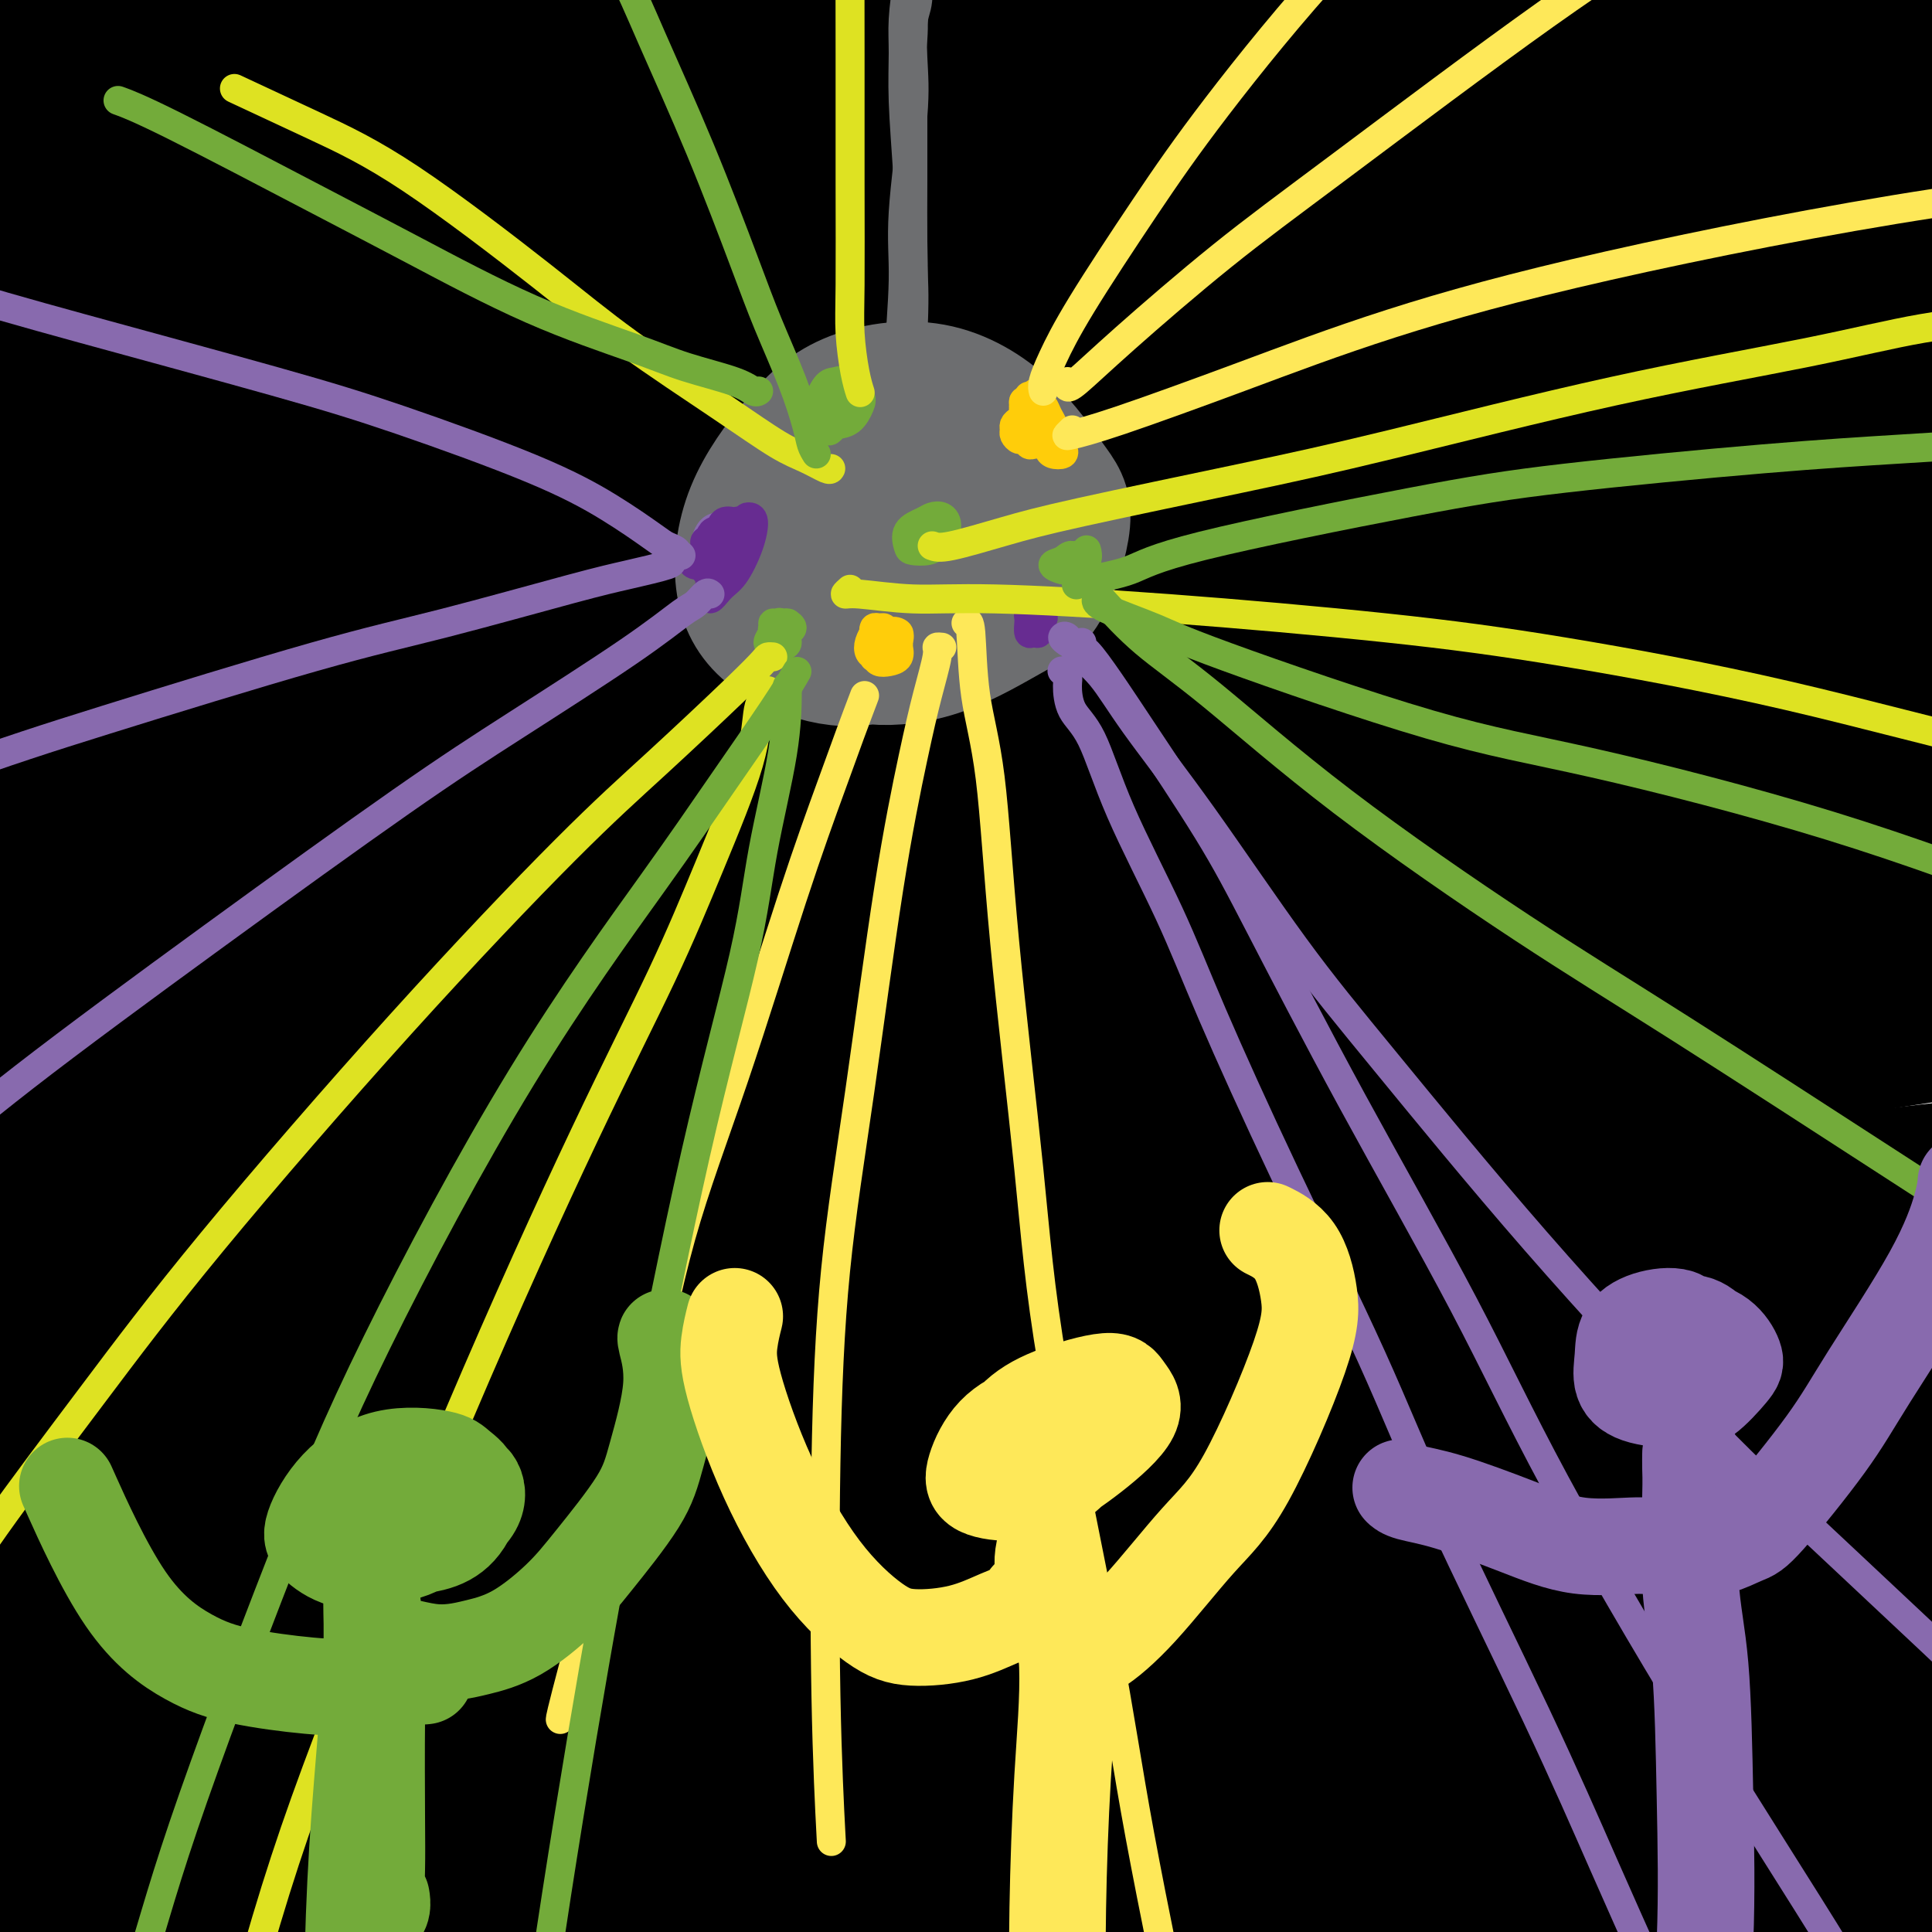 <svg viewBox='0 0 400 400' version='1.1' xmlns='http://www.w3.org/2000/svg' xmlns:xlink='http://www.w3.org/1999/xlink'><g fill='none' stroke='rgb(0,0,0)' stroke-width='28' stroke-linecap='round' stroke-linejoin='round'><path d='M387,393c0.177,-0.102 0.353,-0.204 1,-1c0.647,-0.796 1.764,-2.285 3,-3c1.236,-0.715 2.590,-0.657 4,-1c1.410,-0.343 2.874,-1.088 3,-1c0.126,0.088 -1.086,1.010 -3,2c-1.914,0.990 -4.528,2.049 -10,4c-5.472,1.951 -13.800,4.792 -23,8c-9.200,3.208 -19.273,6.781 -29,9c-9.727,2.219 -19.110,3.084 -25,3c-5.890,-0.084 -8.287,-1.118 -9,-3c-0.713,-1.882 0.257,-4.613 5,-8c4.743,-3.387 13.259,-7.430 23,-12c9.741,-4.570 20.708,-9.666 34,-14c13.292,-4.334 28.908,-7.906 40,-11c11.092,-3.094 17.661,-5.710 28,-8c10.339,-2.290 24.449,-4.254 31,-5c6.551,-0.746 5.543,-0.276 4,0c-1.543,0.276 -3.620,0.356 -10,1c-6.380,0.644 -17.064,1.850 -32,4c-14.936,2.150 -34.123,5.242 -50,8c-15.877,2.758 -28.445,5.183 -48,10c-19.555,4.817 -46.096,12.028 -71,19c-24.904,6.972 -48.169,13.705 -70,21c-21.831,7.295 -42.227,15.153 -58,21c-15.773,5.847 -26.925,9.684 -34,12c-7.075,2.316 -10.075,3.111 -10,3c0.075,-0.111 3.225,-1.129 11,-4c7.775,-2.871 20.177,-7.594 37,-13c16.823,-5.406 38.068,-11.494 63,-18c24.932,-6.506 53.552,-13.430 78,-19c24.448,-5.570 44.724,-9.785 65,-14'/><path d='M335,383c36.821,-7.457 57.373,-9.601 80,-12c22.627,-2.399 47.330,-5.054 66,-6c18.670,-0.946 31.306,-0.183 39,0c7.694,0.183 10.444,-0.214 10,0c-0.444,0.214 -4.082,1.037 -14,2c-9.918,0.963 -26.116,2.064 -47,3c-20.884,0.936 -46.452,1.707 -78,4c-31.548,2.293 -69.075,6.110 -98,9c-28.925,2.890 -49.249,4.855 -79,8c-29.751,3.145 -68.930,7.471 -103,13c-34.070,5.529 -63.031,12.262 -87,19c-23.969,6.738 -42.947,13.480 -56,19c-13.053,5.520 -20.182,9.818 -22,12c-1.818,2.182 1.674,2.248 7,2c5.326,-0.248 12.487,-0.810 27,-4c14.513,-3.190 36.377,-9.009 61,-15c24.623,-5.991 52.004,-12.155 84,-19c31.996,-6.845 68.607,-14.373 96,-20c27.393,-5.627 45.569,-9.354 74,-14c28.431,-4.646 67.117,-10.209 98,-14c30.883,-3.791 53.962,-5.808 74,-7c20.038,-1.192 37.035,-1.559 47,-2c9.965,-0.441 12.897,-0.956 13,-1c0.103,-0.044 -2.622,0.384 -13,0c-10.378,-0.384 -28.408,-1.581 -51,-2c-22.592,-0.419 -49.745,-0.060 -83,1c-33.255,1.060 -72.613,2.823 -103,5c-30.387,2.177 -51.805,4.769 -82,9c-30.195,4.231 -69.168,10.101 -104,17c-34.832,6.899 -65.523,14.828 -90,22c-24.477,7.172 -42.738,13.586 -61,20'/><path d='M-60,432c-14.436,5.576 -20.027,9.517 -23,12c-2.973,2.483 -3.328,3.507 2,3c5.328,-0.507 16.341,-2.544 32,-6c15.659,-3.456 35.965,-8.331 64,-15c28.035,-6.669 63.799,-15.132 88,-21c24.201,-5.868 36.839,-9.140 73,-16c36.161,-6.860 95.846,-17.306 132,-23c36.154,-5.694 48.778,-6.635 70,-9c21.222,-2.365 51.043,-6.152 73,-8c21.957,-1.848 36.050,-1.756 45,-2c8.950,-0.244 12.756,-0.823 13,-1c0.244,-0.177 -3.075,0.047 -13,0c-9.925,-0.047 -26.458,-0.367 -49,0c-22.542,0.367 -51.094,1.419 -82,3c-30.906,1.581 -64.166,3.690 -101,8c-36.834,4.310 -77.243,10.822 -107,16c-29.757,5.178 -48.860,9.023 -75,15c-26.140,5.977 -59.315,14.085 -84,21c-24.685,6.915 -40.881,12.637 -52,17c-11.119,4.363 -17.162,7.367 -16,8c1.162,0.633 9.528,-1.104 18,-3c8.472,-1.896 17.048,-3.952 35,-9c17.952,-5.048 45.280,-13.090 74,-21c28.720,-7.910 58.834,-15.689 94,-24c35.166,-8.311 75.385,-17.155 104,-23c28.615,-5.845 45.626,-8.690 77,-14c31.374,-5.310 77.111,-13.083 103,-17c25.889,-3.917 31.929,-3.978 41,-5c9.071,-1.022 21.173,-3.006 26,-4c4.827,-0.994 2.379,-0.998 -8,-1c-10.379,-0.002 -28.690,-0.001 -47,0'/><path d='M447,313c-17.271,-0.083 -32.947,0.208 -60,2c-27.053,1.792 -65.482,5.085 -103,10c-37.518,4.915 -74.126,11.451 -111,19c-36.874,7.549 -74.013,16.109 -108,26c-33.987,9.891 -64.823,21.112 -85,29c-20.177,7.888 -29.695,12.444 -38,17c-8.305,4.556 -15.397,9.114 -16,11c-0.603,1.886 5.284,1.101 19,-3c13.716,-4.101 35.260,-11.517 54,-18c18.740,-6.483 34.677,-12.035 61,-20c26.323,-7.965 63.031,-18.345 98,-28c34.969,-9.655 68.199,-18.585 102,-26c33.801,-7.415 68.175,-13.316 99,-19c30.825,-5.684 58.102,-11.151 76,-14c17.898,-2.849 26.418,-3.080 35,-4c8.582,-0.920 17.226,-2.528 18,-3c0.774,-0.472 -6.320,0.192 -20,1c-13.680,0.808 -33.944,1.761 -60,4c-26.056,2.239 -57.902,5.765 -95,11c-37.098,5.235 -79.446,12.180 -112,18c-32.554,5.820 -55.313,10.517 -86,18c-30.687,7.483 -69.302,17.754 -99,27c-29.698,9.246 -50.477,17.466 -64,23c-13.523,5.534 -19.788,8.381 -22,10c-2.212,1.619 -0.370,2.010 8,-1c8.370,-3.010 23.269,-9.422 46,-18c22.731,-8.578 53.292,-19.320 86,-30c32.708,-10.680 67.561,-21.296 106,-32c38.439,-10.704 80.464,-21.497 113,-29c32.536,-7.503 55.582,-11.715 81,-16c25.418,-4.285 53.209,-8.642 81,-13'/><path d='M451,265c34.637,-5.899 40.230,-6.145 45,-7c4.770,-0.855 8.717,-2.319 8,-3c-0.717,-0.681 -6.099,-0.579 -19,0c-12.901,0.579 -33.322,1.636 -60,4c-26.678,2.364 -59.613,6.035 -96,11c-36.387,4.965 -76.227,11.225 -116,19c-39.773,7.775 -79.480,17.066 -114,27c-34.520,9.934 -63.852,20.512 -87,30c-23.148,9.488 -40.112,17.886 -50,23c-9.888,5.114 -12.699,6.945 -12,8c0.699,1.055 4.910,1.335 17,-2c12.090,-3.335 32.061,-10.285 62,-20c29.939,-9.715 69.846,-22.195 101,-32c31.154,-9.805 53.555,-16.936 85,-26c31.445,-9.064 71.933,-20.060 110,-29c38.067,-8.940 73.712,-15.824 102,-21c28.288,-5.176 49.220,-8.646 63,-11c13.780,-2.354 20.409,-3.594 22,-4c1.591,-0.406 -1.855,0.020 -13,1c-11.145,0.980 -29.988,2.513 -56,5c-26.012,2.487 -59.193,5.927 -99,12c-39.807,6.073 -86.241,14.777 -121,22c-34.759,7.223 -57.843,12.964 -89,22c-31.157,9.036 -70.386,21.367 -100,32c-29.614,10.633 -49.614,19.567 -64,26c-14.386,6.433 -23.158,10.364 -23,10c0.158,-0.364 9.247,-5.023 20,-10c10.753,-4.977 23.171,-10.272 46,-20c22.829,-9.728 56.069,-23.888 91,-37c34.931,-13.112 71.552,-25.175 108,-36c36.448,-10.825 72.724,-20.413 109,-30'/><path d='M321,229c29.229,-7.177 47.802,-10.120 73,-14c25.198,-3.880 57.023,-8.696 73,-11c15.977,-2.304 16.107,-2.094 14,-2c-2.107,0.094 -6.449,0.073 -19,1c-12.551,0.927 -33.309,2.801 -63,7c-29.691,4.199 -68.314,10.724 -99,16c-30.686,5.276 -53.436,9.303 -87,17c-33.564,7.697 -77.943,19.065 -115,30c-37.057,10.935 -66.793,21.436 -92,31c-25.207,9.564 -45.884,18.189 -58,24c-12.116,5.811 -15.672,8.808 -16,10c-0.328,1.192 2.572,0.579 13,-4c10.428,-4.579 28.385,-13.125 53,-23c24.615,-9.875 55.887,-21.078 91,-33c35.113,-11.922 74.066,-24.563 105,-34c30.934,-9.437 53.848,-15.672 85,-23c31.152,-7.328 70.543,-15.751 103,-22c32.457,-6.249 57.979,-10.325 77,-13c19.021,-2.675 31.540,-3.948 36,-5c4.460,-1.052 0.859,-1.882 -5,-2c-5.859,-0.118 -13.977,0.476 -33,2c-19.023,1.524 -48.953,3.978 -83,8c-34.047,4.022 -72.213,9.612 -112,17c-39.787,7.388 -81.196,16.574 -122,27c-40.804,10.426 -81.001,22.091 -109,31c-27.999,8.909 -43.798,15.061 -61,22c-17.202,6.939 -35.805,14.663 -45,19c-9.195,4.337 -8.980,5.286 0,2c8.980,-3.286 26.725,-10.808 42,-17c15.275,-6.192 28.078,-11.055 60,-22c31.922,-10.945 82.961,-27.973 134,-45'/><path d='M161,223c51.212,-16.930 61.241,-18.254 90,-25c28.759,-6.746 76.249,-18.914 114,-27c37.751,-8.086 65.765,-12.089 88,-15c22.235,-2.911 38.693,-4.729 48,-6c9.307,-1.271 11.465,-1.993 8,-2c-3.465,-0.007 -12.552,0.703 -31,2c-18.448,1.297 -46.258,3.183 -79,6c-32.742,2.817 -70.417,6.566 -113,13c-42.583,6.434 -90.075,15.552 -125,23c-34.925,7.448 -57.283,13.227 -88,22c-30.717,8.773 -69.791,20.540 -98,30c-28.209,9.460 -45.551,16.612 -56,21c-10.449,4.388 -14.005,6.013 -13,6c1.005,-0.013 6.571,-1.662 19,-6c12.429,-4.338 31.721,-11.365 57,-20c25.279,-8.635 56.546,-18.878 92,-30c35.454,-11.122 75.095,-23.124 115,-34c39.905,-10.876 80.074,-20.627 111,-28c30.926,-7.373 52.607,-12.367 79,-17c26.393,-4.633 57.496,-8.905 79,-12c21.504,-3.095 33.410,-5.011 38,-6c4.590,-0.989 1.866,-1.049 -3,-1c-4.866,0.049 -11.874,0.207 -30,1c-18.126,0.793 -47.372,2.220 -81,5c-33.628,2.780 -71.639,6.913 -111,12c-39.361,5.087 -80.072,11.129 -122,20c-41.928,8.871 -85.072,20.570 -116,29c-30.928,8.430 -49.641,13.589 -72,21c-22.359,7.411 -48.366,17.072 -64,23c-15.634,5.928 -20.895,8.122 -19,8c1.895,-0.122 10.948,-2.561 20,-5'/><path d='M-102,231c7.157,-2.213 15.049,-5.245 44,-15c28.951,-9.755 78.960,-26.234 113,-37c34.040,-10.766 52.110,-15.819 84,-24c31.890,-8.181 77.601,-19.492 120,-29c42.399,-9.508 81.485,-17.215 117,-23c35.515,-5.785 67.459,-9.648 88,-12c20.541,-2.352 29.677,-3.192 38,-4c8.323,-0.808 15.832,-1.584 14,-2c-1.832,-0.416 -13.003,-0.471 -32,0c-18.997,0.471 -45.818,1.468 -81,4c-35.182,2.532 -78.725,6.600 -113,10c-34.275,3.400 -59.281,6.134 -96,12c-36.719,5.866 -85.152,14.865 -127,24c-41.848,9.135 -77.111,18.406 -108,27c-30.889,8.594 -57.403,16.510 -74,22c-16.597,5.490 -23.278,8.555 -26,10c-2.722,1.445 -1.486,1.271 7,-1c8.486,-2.271 24.221,-6.640 45,-13c20.779,-6.360 46.602,-14.710 81,-24c34.398,-9.290 77.373,-19.520 108,-27c30.627,-7.480 48.907,-12.209 88,-21c39.093,-8.791 98.999,-21.645 137,-29c38.001,-7.355 54.098,-9.211 76,-12c21.902,-2.789 49.609,-6.510 68,-9c18.391,-2.490 27.465,-3.747 29,-5c1.535,-1.253 -4.469,-2.500 -13,-3c-8.531,-0.500 -19.590,-0.253 -42,0c-22.410,0.253 -56.172,0.511 -93,2c-36.828,1.489 -76.723,4.209 -118,8c-41.277,3.791 -83.936,8.655 -124,15c-40.064,6.345 -77.532,14.173 -115,22'/><path d='M-7,97c-30.016,6.129 -47.557,10.452 -67,16c-19.443,5.548 -40.788,12.321 -53,16c-12.212,3.679 -15.291,4.264 -11,3c4.291,-1.264 15.952,-4.378 28,-8c12.048,-3.622 24.484,-7.752 48,-14c23.516,-6.248 58.113,-14.615 92,-23c33.887,-8.385 67.063,-16.788 104,-25c36.937,-8.212 77.636,-16.232 118,-23c40.364,-6.768 80.394,-12.284 109,-16c28.606,-3.716 45.789,-5.632 65,-7c19.211,-1.368 40.450,-2.189 52,-3c11.550,-0.811 13.410,-1.614 9,-2c-4.410,-0.386 -15.089,-0.356 -34,0c-18.911,0.356 -46.053,1.038 -81,2c-34.947,0.962 -77.697,2.202 -111,4c-33.303,1.798 -57.157,4.152 -92,8c-34.843,3.848 -80.675,9.188 -121,15c-40.325,5.812 -75.141,12.095 -105,18c-29.859,5.905 -54.759,11.431 -70,15c-15.241,3.569 -20.822,5.182 -25,6c-4.178,0.818 -6.952,0.843 0,-1c6.952,-1.843 23.630,-5.552 42,-10c18.370,-4.448 38.431,-9.635 66,-16c27.569,-6.365 62.647,-13.909 90,-19c27.353,-5.091 46.981,-7.729 75,-12c28.019,-4.271 64.430,-10.176 97,-14c32.570,-3.824 61.299,-5.569 87,-7c25.701,-1.431 48.373,-2.549 65,-3c16.627,-0.451 27.207,-0.237 33,0c5.793,0.237 6.798,0.496 1,1c-5.798,0.504 -18.399,1.252 -31,2'/><path d='M373,0c-15.395,0.650 -38.882,0.775 -70,2c-31.118,1.225 -69.866,3.551 -97,5c-27.134,1.449 -42.652,2.019 -79,6c-36.348,3.981 -93.526,11.371 -128,16c-34.474,4.629 -46.245,6.498 -65,10c-18.755,3.502 -44.492,8.636 -61,12c-16.508,3.364 -23.785,4.956 -26,6c-2.215,1.044 0.631,1.538 5,1c4.369,-0.538 10.260,-2.108 23,-4c12.740,-1.892 32.329,-4.108 56,-7c23.671,-2.892 51.425,-6.462 81,-10c29.575,-3.538 60.970,-7.043 95,-10c34.030,-2.957 70.695,-5.364 98,-7c27.305,-1.636 45.252,-2.500 71,-3c25.748,-0.500 59.299,-0.637 85,0c25.701,0.637 43.554,2.047 58,4c14.446,1.953 25.485,4.448 31,6c5.515,1.552 5.504,2.160 1,4c-4.504,1.840 -13.502,4.913 -30,7c-16.498,2.087 -40.494,3.189 -68,5c-27.506,1.811 -58.520,4.332 -95,8c-36.480,3.668 -78.427,8.482 -110,13c-31.573,4.518 -52.773,8.739 -83,15c-30.227,6.261 -69.480,14.562 -101,23c-31.520,8.438 -55.308,17.015 -72,24c-16.692,6.985 -26.288,12.380 -32,16c-5.712,3.620 -7.539,5.464 1,6c8.539,0.536 27.443,-0.238 43,-2c15.557,-1.762 27.765,-4.513 51,-9c23.235,-4.487 57.496,-10.711 91,-17c33.504,-6.289 66.252,-12.645 99,-19'/><path d='M145,101c57.524,-10.310 80.833,-13.586 104,-17c23.167,-3.414 46.190,-6.966 71,-10c24.810,-3.034 51.406,-5.550 71,-7c19.594,-1.450 32.188,-1.835 39,-2c6.812,-0.165 7.844,-0.111 0,1c-7.844,1.111 -24.564,3.280 -41,5c-16.436,1.720 -32.588,2.992 -61,7c-28.412,4.008 -69.083,10.753 -110,19c-40.917,8.247 -82.081,17.998 -121,29c-38.919,11.002 -75.592,23.255 -105,35c-29.408,11.745 -51.550,22.981 -65,30c-13.450,7.019 -18.209,9.822 -20,12c-1.791,2.178 -0.616,3.733 7,2c7.616,-1.733 21.672,-6.753 44,-15c22.328,-8.247 52.927,-19.720 77,-29c24.073,-9.280 41.621,-16.366 69,-26c27.379,-9.634 64.587,-21.814 97,-32c32.413,-10.186 60.029,-18.378 83,-24c22.971,-5.622 41.298,-8.676 53,-11c11.702,-2.324 16.778,-3.920 18,-4c1.222,-0.080 -1.410,1.356 -11,4c-9.590,2.644 -26.137,6.496 -49,13c-22.863,6.504 -52.042,15.659 -87,29c-34.958,13.341 -75.694,30.869 -107,45c-31.306,14.131 -53.183,24.866 -81,41c-27.817,16.134 -61.576,37.669 -84,54c-22.424,16.331 -33.514,27.459 -38,34c-4.486,6.541 -2.367,8.496 6,6c8.367,-2.496 22.984,-9.441 47,-21c24.016,-11.559 57.433,-27.731 85,-41c27.567,-13.269 49.283,-23.634 71,-34'/><path d='M107,194c49.110,-22.361 70.384,-30.263 93,-38c22.616,-7.737 46.575,-15.307 63,-20c16.425,-4.693 25.316,-6.508 27,-7c1.684,-0.492 -3.839,0.338 -11,2c-7.161,1.662 -15.962,4.154 -34,10c-18.038,5.846 -45.315,15.044 -74,26c-28.685,10.956 -58.779,23.668 -88,38c-29.221,14.332 -57.568,30.283 -77,42c-19.432,11.717 -29.951,19.201 -40,27c-10.049,7.799 -19.630,15.915 -23,20c-3.370,4.085 -0.528,4.141 8,1c8.528,-3.141 22.742,-9.479 43,-20c20.258,-10.521 46.560,-25.224 69,-37c22.440,-11.776 41.016,-20.624 65,-31c23.984,-10.376 53.375,-22.278 77,-31c23.625,-8.722 41.486,-14.262 54,-18c12.514,-3.738 19.683,-5.673 23,-6c3.317,-0.327 2.783,0.954 -3,3c-5.783,2.046 -16.813,4.857 -35,11c-18.187,6.143 -43.529,15.619 -71,26c-27.471,10.381 -57.071,21.666 -88,36c-30.929,14.334 -63.187,31.717 -85,44c-21.813,12.283 -33.180,19.465 -44,27c-10.820,7.535 -21.092,15.422 -25,19c-3.908,3.578 -1.453,2.847 10,-3c11.453,-5.847 31.904,-16.809 48,-25c16.096,-8.191 27.838,-13.609 59,-27c31.162,-13.391 81.744,-34.754 112,-47c30.256,-12.246 40.184,-15.374 57,-21c16.816,-5.626 40.519,-13.750 55,-19c14.481,-5.250 19.741,-7.625 25,-10'/><path d='M297,166c21.452,-8.470 6.583,-4.647 -8,-1c-14.583,3.647 -28.879,7.116 -44,11c-15.121,3.884 -31.067,8.181 -55,16c-23.933,7.819 -55.854,19.160 -86,31c-30.146,11.840 -58.518,24.178 -84,36c-25.482,11.822 -48.075,23.129 -62,30c-13.925,6.871 -19.183,9.305 -23,11c-3.817,1.695 -6.192,2.651 -3,-1c3.192,-3.651 11.953,-11.909 27,-23c15.047,-11.091 36.380,-25.015 61,-41c24.620,-15.985 52.527,-34.030 74,-47c21.473,-12.970 36.512,-20.864 56,-31c19.488,-10.136 43.425,-22.515 60,-31c16.575,-8.485 25.789,-13.076 29,-16c3.211,-2.924 0.419,-4.181 -4,-4c-4.419,0.181 -10.466,1.798 -26,7c-15.534,5.202 -40.556,13.987 -68,25c-27.444,11.013 -57.309,24.255 -87,39c-29.691,14.745 -59.209,30.995 -82,45c-22.791,14.005 -38.856,25.766 -48,33c-9.144,7.234 -11.367,9.940 -11,11c0.367,1.060 3.323,0.475 13,-5c9.677,-5.475 26.076,-15.840 50,-30c23.924,-14.160 55.373,-32.113 78,-45c22.627,-12.887 36.431,-20.706 67,-36c30.569,-15.294 77.901,-38.063 105,-51c27.099,-12.937 33.963,-16.041 45,-21c11.037,-4.959 26.247,-11.773 33,-16c6.753,-4.227 5.049,-5.869 -3,-6c-8.049,-0.131 -22.443,1.248 -39,4c-16.557,2.752 -35.279,6.876 -54,11'/><path d='M208,71c-30.309,6.602 -59.581,15.607 -90,26c-30.419,10.393 -61.986,22.175 -90,34c-28.014,11.825 -52.477,23.692 -70,33c-17.523,9.308 -28.106,16.057 -34,20c-5.894,3.943 -7.098,5.081 -4,5c3.098,-0.081 10.497,-1.380 23,-6c12.503,-4.620 30.111,-12.563 55,-23c24.889,-10.437 57.060,-23.370 82,-33c24.940,-9.630 42.648,-15.957 67,-25c24.352,-9.043 55.347,-20.802 81,-30c25.653,-9.198 45.965,-15.835 61,-21c15.035,-5.165 24.792,-8.856 28,-11c3.208,-2.144 -0.135,-2.740 -5,-3c-4.865,-0.260 -11.253,-0.185 -27,2c-15.747,2.185 -40.852,6.479 -69,13c-28.148,6.521 -59.338,15.267 -90,25c-30.662,9.733 -60.794,20.452 -88,31c-27.206,10.548 -51.485,20.924 -67,28c-15.515,7.076 -22.268,10.853 -28,14c-5.732,3.147 -10.445,5.663 -10,5c0.445,-0.663 6.048,-4.507 21,-11c14.952,-6.493 39.253,-15.636 56,-23c16.747,-7.364 25.940,-12.951 51,-24c25.060,-11.049 65.989,-27.562 92,-37c26.011,-9.438 37.105,-11.800 50,-16c12.895,-4.200 27.590,-10.237 36,-14c8.410,-3.763 10.535,-5.251 6,-5c-4.535,0.251 -15.731,2.243 -27,4c-11.269,1.757 -22.611,3.281 -43,8c-20.389,4.719 -49.825,12.634 -77,21c-27.175,8.366 -52.087,17.183 -77,26'/><path d='M21,84c-35.345,12.192 -46.708,19.170 -58,25c-11.292,5.830 -22.515,10.510 -28,13c-5.485,2.490 -5.233,2.791 -2,1c3.233,-1.791 9.445,-5.673 21,-12c11.555,-6.327 28.451,-15.098 49,-25c20.549,-9.902 44.751,-20.935 63,-29c18.249,-8.065 30.545,-13.163 46,-19c15.455,-5.837 34.070,-12.412 47,-17c12.930,-4.588 20.175,-7.189 24,-9c3.825,-1.811 4.229,-2.833 -2,-2c-6.229,0.833 -19.090,3.520 -31,6c-11.910,2.480 -22.870,4.753 -41,10c-18.130,5.247 -43.430,13.469 -66,21c-22.570,7.531 -42.409,14.371 -58,20c-15.591,5.629 -26.933,10.048 -34,13c-7.067,2.952 -9.858,4.439 -8,3c1.858,-1.439 8.366,-5.802 15,-10c6.634,-4.198 13.395,-8.231 27,-15c13.605,-6.769 34.055,-16.274 53,-24c18.945,-7.726 36.385,-13.674 51,-19c14.615,-5.326 26.403,-10.029 34,-13c7.597,-2.971 11.001,-4.209 13,-5c1.999,-0.791 2.591,-1.136 -2,0c-4.591,1.136 -14.366,3.751 -27,7c-12.634,3.249 -28.128,7.132 -45,12c-16.872,4.868 -35.123,10.723 -48,15c-12.877,4.277 -20.381,6.978 -29,10c-8.619,3.022 -18.351,6.367 -24,8c-5.649,1.633 -7.213,1.555 -5,0c2.213,-1.555 8.204,-4.587 15,-8c6.796,-3.413 14.398,-7.206 22,-11'/><path d='M-7,30c12.792,-5.952 26.273,-11.331 40,-17c13.727,-5.669 27.701,-11.626 40,-16c12.299,-4.374 22.924,-7.163 29,-9c6.076,-1.837 7.603,-2.721 8,-3c0.397,-0.279 -0.335,0.047 -5,2c-4.665,1.953 -13.264,5.534 -25,10c-11.736,4.466 -26.611,9.817 -41,15c-14.389,5.183 -28.292,10.197 -40,15c-11.708,4.803 -21.221,9.394 -27,12c-5.779,2.606 -7.823,3.229 -8,3c-0.177,-0.229 1.512,-1.308 6,-4c4.488,-2.692 11.774,-6.998 22,-12c10.226,-5.002 23.391,-10.701 33,-15c9.609,-4.299 15.660,-7.197 26,-11c10.340,-3.803 24.968,-8.512 33,-11c8.032,-2.488 9.469,-2.754 10,-3c0.531,-0.246 0.156,-0.471 -3,1c-3.156,1.471 -9.091,4.638 -18,8c-8.909,3.362 -20.791,6.920 -30,10c-9.209,3.080 -15.746,5.681 -24,9c-8.254,3.319 -18.224,7.355 -25,10c-6.776,2.645 -10.359,3.898 -12,4c-1.641,0.102 -1.339,-0.948 1,-3c2.339,-2.052 6.716,-5.106 11,-8c4.284,-2.894 8.476,-5.627 15,-9c6.524,-3.373 15.382,-7.386 24,-11c8.618,-3.614 16.997,-6.827 23,-9c6.003,-2.173 9.630,-3.304 11,-4c1.370,-0.696 0.484,-0.957 -2,0c-2.484,0.957 -6.567,3.130 -13,6c-6.433,2.870 -15.217,6.435 -24,10'/><path d='M28,0c-10.873,4.542 -18.556,7.897 -25,11c-6.444,3.103 -11.649,5.953 -15,8c-3.351,2.047 -4.848,3.291 -5,4c-0.152,0.709 1.042,0.883 5,1c3.958,0.117 10.679,0.176 17,0c6.321,-0.176 12.240,-0.586 16,-1c3.760,-0.414 5.360,-0.833 6,-1c0.640,-0.167 0.320,-0.084 0,0'/></g>
<g fill='none' stroke='rgb(109,110,112)' stroke-width='28' stroke-linecap='round' stroke-linejoin='round'><path d='M192,92c-1.365,-1.100 -2.731,-2.200 -5,-3c-2.269,-0.800 -5.442,-1.300 -9,0c-3.558,1.300 -7.501,4.399 -10,7c-2.499,2.601 -3.554,4.705 -5,8c-1.446,3.295 -3.283,7.782 -3,12c0.283,4.218 2.686,8.168 5,11c2.314,2.832 4.540,4.545 7,6c2.460,1.455 5.155,2.652 9,3c3.845,0.348 8.839,-0.151 14,-2c5.161,-1.849 10.488,-5.047 14,-7c3.512,-1.953 5.208,-2.662 7,-6c1.792,-3.338 3.680,-9.306 4,-13c0.320,-3.694 -0.927,-5.114 -3,-8c-2.073,-2.886 -4.971,-7.238 -9,-11c-4.029,-3.762 -9.188,-6.933 -15,-8c-5.812,-1.067 -12.277,-0.030 -17,2c-4.723,2.030 -7.706,5.052 -11,9c-3.294,3.948 -6.900,8.820 -9,14c-2.100,5.180 -2.693,10.668 -2,15c0.693,4.332 2.674,7.509 6,10c3.326,2.491 7.998,4.296 12,5c4.002,0.704 7.334,0.307 12,-1c4.666,-1.307 10.668,-3.525 16,-6c5.332,-2.475 9.996,-5.206 13,-8c3.004,-2.794 4.347,-5.650 5,-8c0.653,-2.350 0.615,-4.193 -1,-7c-1.615,-2.807 -4.809,-6.578 -9,-10c-4.191,-3.422 -9.381,-6.495 -15,-8c-5.619,-1.505 -11.667,-1.444 -17,1c-5.333,2.444 -9.952,7.270 -13,11c-3.048,3.730 -4.524,6.365 -6,9'/><path d='M157,109c-3.213,5.332 -1.745,8.663 0,12c1.745,3.337 3.766,6.681 7,8c3.234,1.319 7.680,0.611 12,0c4.320,-0.611 8.515,-1.127 13,-3c4.485,-1.873 9.262,-5.104 13,-8c3.738,-2.896 6.438,-5.459 8,-8c1.562,-2.541 1.986,-5.060 1,-8c-0.986,-2.940 -3.383,-6.299 -7,-9c-3.617,-2.701 -8.454,-4.743 -12,-5c-3.546,-0.257 -5.801,1.269 -9,4c-3.199,2.731 -7.342,6.665 -10,10c-2.658,3.335 -3.832,6.071 -4,9c-0.168,2.929 0.670,6.052 3,8c2.330,1.948 6.153,2.721 9,3c2.847,0.279 4.717,0.062 8,-1c3.283,-1.062 7.979,-2.971 11,-5c3.021,-2.029 4.366,-4.179 5,-6c0.634,-1.821 0.558,-3.314 -1,-5c-1.558,-1.686 -4.598,-3.566 -7,-5c-2.402,-1.434 -4.168,-2.421 -7,-2c-2.832,0.421 -6.731,2.251 -9,4c-2.269,1.749 -2.909,3.416 -3,5c-0.091,1.584 0.366,3.086 1,4c0.634,0.914 1.445,1.241 3,2c1.555,0.759 3.852,1.951 6,2c2.148,0.049 4.145,-1.043 6,-2c1.855,-0.957 3.569,-1.779 4,-3c0.431,-1.221 -0.421,-2.843 -1,-4c-0.579,-1.157 -0.887,-1.850 -2,-3c-1.113,-1.150 -3.032,-2.757 -5,-3c-1.968,-0.243 -3.984,0.879 -6,2'/><path d='M184,102c-1.637,1.118 -2.730,2.912 -3,5c-0.270,2.088 0.284,4.468 1,6c0.716,1.532 1.593,2.214 3,3c1.407,0.786 3.344,1.675 5,2c1.656,0.325 3.032,0.087 4,0c0.968,-0.087 1.530,-0.023 2,0c0.470,0.023 0.849,0.007 1,0c0.151,-0.007 0.076,-0.003 0,0'/></g>
<g fill='none' stroke='rgb(109,110,112)' stroke-width='6' stroke-linecap='round' stroke-linejoin='round'><path d='M186,80c0.024,-0.293 0.049,-0.586 0,-1c-0.049,-0.414 -0.171,-0.950 0,-2c0.171,-1.050 0.634,-2.613 1,-4c0.366,-1.387 0.634,-2.599 1,-5c0.366,-2.401 0.830,-5.991 1,-9c0.170,-3.009 0.044,-5.436 0,-9c-0.044,-3.564 -0.008,-8.266 0,-13c0.008,-4.734 -0.012,-9.501 0,-13c0.012,-3.499 0.056,-5.729 0,-9c-0.056,-3.271 -0.211,-7.584 0,-10c0.211,-2.416 0.788,-2.935 1,-5c0.212,-2.065 0.058,-5.677 0,-8c-0.058,-2.323 -0.019,-3.356 0,-4c0.019,-0.644 0.019,-0.899 0,-1c-0.019,-0.101 -0.055,-0.049 0,1c0.055,1.049 0.203,3.095 0,5c-0.203,1.905 -0.757,3.669 -1,7c-0.243,3.331 -0.174,8.231 0,12c0.174,3.769 0.452,6.408 0,12c-0.452,5.592 -1.634,14.137 -2,20c-0.366,5.863 0.084,9.045 0,14c-0.084,4.955 -0.702,11.682 -1,18c-0.298,6.318 -0.276,12.225 0,16c0.276,3.775 0.806,5.417 1,8c0.194,2.583 0.051,6.107 0,8c-0.051,1.893 -0.011,2.156 0,2c0.011,-0.156 -0.008,-0.733 0,-2c0.008,-1.267 0.043,-3.226 0,-5c-0.043,-1.774 -0.166,-3.362 0,-6c0.166,-2.638 0.619,-6.325 1,-11c0.381,-4.675 0.691,-10.337 1,-16'/><path d='M189,70c0.354,-8.406 0.238,-10.422 0,-15c-0.238,-4.578 -0.597,-11.718 -1,-18c-0.403,-6.282 -0.850,-11.707 -1,-16c-0.150,-4.293 -0.002,-7.455 0,-10c0.002,-2.545 -0.143,-4.474 0,-7c0.143,-2.526 0.574,-5.648 1,-8c0.426,-2.352 0.846,-3.934 1,-5c0.154,-1.066 0.042,-1.615 0,-2c-0.042,-0.385 -0.015,-0.606 0,0c0.015,0.606 0.018,2.038 0,4c-0.018,1.962 -0.058,4.455 0,7c0.058,2.545 0.213,5.144 0,8c-0.213,2.856 -0.793,5.970 -1,11c-0.207,5.030 -0.043,11.977 0,20c0.043,8.023 -0.037,17.124 0,24c0.037,6.876 0.192,11.528 0,18c-0.192,6.472 -0.732,14.766 -1,21c-0.268,6.234 -0.264,10.409 0,13c0.264,2.591 0.790,3.597 1,4c0.210,0.403 0.105,0.201 0,0'/></g>
<g fill='none' stroke='rgb(103,44,145)' stroke-width='6' stroke-linecap='round' stroke-linejoin='round'><path d='M213,128c-0.006,0.484 -0.012,0.969 0,1c0.012,0.031 0.040,-0.391 0,0c-0.040,0.391 -0.150,1.594 0,2c0.150,0.406 0.559,0.014 1,0c0.441,-0.014 0.914,0.350 1,0c0.086,-0.350 -0.215,-1.415 0,-2c0.215,-0.585 0.947,-0.690 1,-1c0.053,-0.310 -0.574,-0.825 -1,-1c-0.426,-0.175 -0.650,-0.008 -1,0c-0.350,0.008 -0.826,-0.141 -1,0c-0.174,0.141 -0.047,0.574 0,1c0.047,0.426 0.013,0.845 0,1c-0.013,0.155 -0.004,0.044 0,0c0.004,-0.044 0.002,-0.022 0,0'/></g>
<g fill='none' stroke='rgb(136,106,174)' stroke-width='6' stroke-linecap='round' stroke-linejoin='round'><path d='M220,139c-0.115,-0.086 -0.230,-0.172 0,0c0.230,0.172 0.804,0.604 1,1c0.196,0.396 0.014,0.758 0,2c-0.014,1.242 0.141,3.363 1,5c0.859,1.637 2.421,2.789 4,6c1.579,3.211 3.174,8.482 6,15c2.826,6.518 6.883,14.285 10,21c3.117,6.715 5.294,12.378 9,21c3.706,8.622 8.942,20.204 15,33c6.058,12.796 12.938,26.808 18,38c5.062,11.192 8.307,19.565 14,32c5.693,12.435 13.835,28.931 20,42c6.165,13.069 10.352,22.711 14,31c3.648,8.289 6.757,15.225 8,18c1.243,2.775 0.622,1.387 0,0'/><path d='M221,133c-0.506,-0.358 -1.013,-0.716 -1,-1c0.013,-0.284 0.544,-0.494 1,0c0.456,0.494 0.835,1.691 2,3c1.165,1.309 3.116,2.730 5,5c1.884,2.270 3.701,5.390 7,10c3.299,4.610 8.079,10.711 14,19c5.921,8.289 12.984,18.766 19,27c6.016,8.234 10.984,14.227 19,24c8.016,9.773 19.079,23.328 31,37c11.921,13.672 24.699,27.462 35,38c10.301,10.538 18.125,17.824 29,28c10.875,10.176 24.802,23.243 35,33c10.198,9.757 16.669,16.204 23,22c6.331,5.796 12.523,10.942 15,13c2.477,2.058 1.238,1.029 0,0'/><path d='M224,133c-0.100,0.371 -0.199,0.743 0,1c0.199,0.257 0.697,0.400 2,2c1.303,1.600 3.413,4.658 5,7c1.587,2.342 2.652,3.969 6,9c3.348,5.031 8.980,13.467 13,20c4.020,6.533 6.428,11.165 11,20c4.572,8.835 11.308,21.874 19,36c7.692,14.126 16.341,29.340 23,42c6.659,12.660 11.330,22.766 19,37c7.670,14.234 18.340,32.596 29,50c10.660,17.404 21.311,33.851 30,48c8.689,14.149 15.416,26.002 20,33c4.584,6.998 7.024,9.142 8,10c0.976,0.858 0.488,0.429 0,0'/><path d='M152,110c0.069,-0.015 0.137,-0.030 0,0c-0.137,0.030 -0.480,0.107 -1,0c-0.520,-0.107 -1.219,-0.396 -2,0c-0.781,0.396 -1.645,1.477 -2,2c-0.355,0.523 -0.202,0.488 0,1c0.202,0.512 0.454,1.570 1,2c0.546,0.430 1.385,0.231 2,0c0.615,-0.231 1.006,-0.493 2,-1c0.994,-0.507 2.589,-1.259 3,-2c0.411,-0.741 -0.363,-1.472 -1,-2c-0.637,-0.528 -1.135,-0.854 -2,-1c-0.865,-0.146 -2.095,-0.113 -3,0c-0.905,0.113 -1.484,0.305 -2,1c-0.516,0.695 -0.969,1.893 -1,3c-0.031,1.107 0.359,2.123 1,3c0.641,0.877 1.532,1.617 2,2c0.468,0.383 0.514,0.411 1,0c0.486,-0.411 1.413,-1.259 2,-2c0.587,-0.741 0.833,-1.374 1,-2c0.167,-0.626 0.254,-1.246 0,-2c-0.254,-0.754 -0.849,-1.642 -1,-2c-0.151,-0.358 0.142,-0.187 0,0c-0.142,0.187 -0.717,0.390 -1,1c-0.283,0.610 -0.272,1.627 0,2c0.272,0.373 0.804,0.100 1,0c0.196,-0.100 0.056,-0.029 0,0c-0.056,0.029 -0.028,0.014 0,0'/><path d='M155,110c-0.022,-0.213 -0.043,-0.426 0,0c0.043,0.426 0.151,1.491 0,2c-0.151,0.509 -0.561,0.462 -1,1c-0.439,0.538 -0.906,1.661 -1,2c-0.094,0.339 0.185,-0.105 0,0c-0.185,0.105 -0.833,0.760 -1,1c-0.167,0.240 0.147,0.065 0,0c-0.147,-0.065 -0.756,-0.018 -1,0c-0.244,0.018 -0.122,0.009 0,0'/></g>
<g fill='none' stroke='rgb(103,44,145)' stroke-width='6' stroke-linecap='round' stroke-linejoin='round'><path d='M150,116c0.309,-0.018 0.618,-0.036 1,0c0.382,0.036 0.837,0.125 1,0c0.163,-0.125 0.034,-0.465 0,-1c-0.034,-0.535 0.026,-1.265 0,-2c-0.026,-0.735 -0.137,-1.473 0,-2c0.137,-0.527 0.522,-0.841 0,-1c-0.522,-0.159 -1.952,-0.162 -3,0c-1.048,0.162 -1.715,0.490 -2,1c-0.285,0.510 -0.188,1.203 0,2c0.188,0.797 0.468,1.696 1,2c0.532,0.304 1.316,0.011 2,0c0.684,-0.011 1.267,0.260 2,0c0.733,-0.260 1.615,-1.052 2,-2c0.385,-0.948 0.271,-2.052 0,-3c-0.271,-0.948 -0.699,-1.739 -1,-2c-0.301,-0.261 -0.473,0.010 -1,0c-0.527,-0.010 -1.407,-0.300 -2,0c-0.593,0.300 -0.897,1.192 -1,2c-0.103,0.808 -0.004,1.534 0,2c0.004,0.466 -0.085,0.671 0,1c0.085,0.329 0.345,0.781 1,1c0.655,0.219 1.704,0.204 2,0c0.296,-0.204 -0.162,-0.597 0,-1c0.162,-0.403 0.944,-0.818 1,-1c0.056,-0.182 -0.616,-0.132 -1,0c-0.384,0.132 -0.481,0.348 -1,1c-0.519,0.652 -1.459,1.742 -2,3c-0.541,1.258 -0.684,2.685 -1,4c-0.316,1.315 -0.805,2.519 -1,3c-0.195,0.481 -0.098,0.241 0,0'/><path d='M147,123c-0.459,2.199 0.893,0.197 2,-1c1.107,-1.197 1.969,-1.588 3,-3c1.031,-1.412 2.231,-3.843 3,-6c0.769,-2.157 1.107,-4.039 1,-5c-0.107,-0.961 -0.659,-1.000 -1,-1c-0.341,-0.000 -0.470,0.038 -1,1c-0.530,0.962 -1.463,2.846 -2,4c-0.537,1.154 -0.680,1.577 -1,2c-0.320,0.423 -0.817,0.845 -1,1c-0.183,0.155 -0.052,0.044 0,0c0.052,-0.044 0.026,-0.022 0,0'/><path d='M143,116c0.219,0.457 0.438,0.914 1,1c0.562,0.086 1.467,-0.201 2,0c0.533,0.201 0.692,0.888 1,1c0.308,0.112 0.763,-0.352 1,-1c0.237,-0.648 0.256,-1.481 0,-2c-0.256,-0.519 -0.787,-0.725 -1,-1c-0.213,-0.275 -0.109,-0.619 0,-1c0.109,-0.381 0.224,-0.799 0,-1c-0.224,-0.201 -0.788,-0.183 -1,0c-0.212,0.183 -0.072,0.533 0,1c0.072,0.467 0.074,1.051 0,2c-0.074,0.949 -0.226,2.263 0,3c0.226,0.737 0.831,0.895 1,1c0.169,0.105 -0.097,0.155 0,0c0.097,-0.155 0.559,-0.515 1,-1c0.441,-0.485 0.861,-1.095 1,-2c0.139,-0.905 -0.005,-2.104 0,-3c0.005,-0.896 0.158,-1.489 0,-2c-0.158,-0.511 -0.627,-0.939 -1,-1c-0.373,-0.061 -0.651,0.246 -1,1c-0.349,0.754 -0.769,1.956 -1,3c-0.231,1.044 -0.272,1.930 0,3c0.272,1.070 0.859,2.322 1,3c0.141,0.678 -0.162,0.780 0,1c0.162,0.220 0.789,0.556 1,0c0.211,-0.556 0.005,-2.005 0,-3c-0.005,-0.995 0.191,-1.537 0,-2c-0.191,-0.463 -0.769,-0.847 -1,-1c-0.231,-0.153 -0.116,-0.077 0,0'/></g>
<g fill='none' stroke='rgb(136,106,174)' stroke-width='6' stroke-linecap='round' stroke-linejoin='round'><path d='M147,123c-0.239,-0.204 -0.477,-0.408 -1,0c-0.523,0.408 -1.330,1.429 -2,2c-0.670,0.571 -1.202,0.691 -3,2c-1.798,1.309 -4.863,3.805 -11,8c-6.137,4.195 -15.345,10.088 -23,15c-7.655,4.912 -13.756,8.844 -24,16c-10.244,7.156 -24.632,17.535 -39,28c-14.368,10.465 -28.714,21.014 -39,29c-10.286,7.986 -16.510,13.409 -24,19c-7.490,5.591 -16.247,11.352 -20,14c-3.753,2.648 -2.501,2.185 -2,2c0.501,-0.185 0.250,-0.093 0,0'/><path d='M141,115c-0.288,-0.096 -0.577,-0.192 -1,0c-0.423,0.192 -0.982,0.673 -1,1c-0.018,0.327 0.503,0.502 -1,1c-1.503,0.498 -5.030,1.320 -8,2c-2.970,0.680 -5.382,1.218 -12,3c-6.618,1.782 -17.442,4.808 -26,7c-8.558,2.192 -14.851,3.551 -27,7c-12.149,3.449 -30.153,8.988 -43,13c-12.847,4.012 -20.536,6.498 -33,11c-12.464,4.502 -29.702,11.020 -40,15c-10.298,3.980 -13.657,5.423 -15,6c-1.343,0.577 -0.672,0.289 0,0'/><path d='M140,115c0.187,-0.334 0.374,-0.668 0,-1c-0.374,-0.332 -1.308,-0.664 -2,-1c-0.692,-0.336 -1.141,-0.678 -3,-2c-1.859,-1.322 -5.128,-3.625 -9,-6c-3.872,-2.375 -8.346,-4.821 -16,-8c-7.654,-3.179 -18.487,-7.089 -27,-10c-8.513,-2.911 -14.706,-4.823 -26,-8c-11.294,-3.177 -27.689,-7.619 -40,-11c-12.311,-3.381 -20.536,-5.702 -31,-9c-10.464,-3.298 -23.166,-7.575 -32,-10c-8.834,-2.425 -13.802,-2.999 -18,-4c-4.198,-1.001 -7.628,-2.429 -9,-3c-1.372,-0.571 -0.686,-0.286 0,0'/></g>
<g fill='none' stroke='rgb(255,205,10)' stroke-width='6' stroke-linecap='round' stroke-linejoin='round'><path d='M212,84c-0.113,-0.459 -0.225,-0.918 0,-1c0.225,-0.082 0.789,0.212 1,0c0.211,-0.212 0.071,-0.929 0,-1c-0.071,-0.071 -0.071,0.506 0,1c0.071,0.494 0.212,0.906 0,1c-0.212,0.094 -0.779,-0.130 -1,0c-0.221,0.130 -0.098,0.612 0,1c0.098,0.388 0.169,0.681 0,1c-0.169,0.319 -0.578,0.664 -1,1c-0.422,0.336 -0.856,0.663 -1,1c-0.144,0.337 0.003,0.682 0,1c-0.003,0.318 -0.157,0.607 0,1c0.157,0.393 0.623,0.889 1,1c0.377,0.111 0.665,-0.164 1,0c0.335,0.164 0.719,0.765 1,1c0.281,0.235 0.461,0.102 1,0c0.539,-0.102 1.437,-0.174 2,0c0.563,0.174 0.789,0.595 1,1c0.211,0.405 0.406,0.795 1,1c0.594,0.205 1.585,0.224 2,0c0.415,-0.224 0.252,-0.693 0,-1c-0.252,-0.307 -0.592,-0.452 -1,-1c-0.408,-0.548 -0.882,-1.497 -1,-2c-0.118,-0.503 0.122,-0.558 0,-1c-0.122,-0.442 -0.606,-1.269 -1,-2c-0.394,-0.731 -0.697,-1.365 -1,-2'/><path d='M216,85c-0.557,-1.804 -0.949,-1.815 -1,-2c-0.051,-0.185 0.238,-0.545 0,-1c-0.238,-0.455 -1.003,-1.006 -1,-1c0.003,0.006 0.776,0.569 1,1c0.224,0.431 -0.099,0.731 0,1c0.099,0.269 0.620,0.507 1,1c0.380,0.493 0.620,1.243 1,2c0.380,0.757 0.901,1.523 1,2c0.099,0.477 -0.225,0.665 0,1c0.225,0.335 0.999,0.818 1,1c0.001,0.182 -0.770,0.063 -1,0c-0.230,-0.063 0.083,-0.068 0,0c-0.083,0.068 -0.561,0.211 -1,0c-0.439,-0.211 -0.840,-0.774 -1,-1c-0.160,-0.226 -0.080,-0.113 0,0'/><path d='M182,132c0.400,-0.307 0.801,-0.614 1,-1c0.199,-0.386 0.198,-0.851 0,-1c-0.198,-0.149 -0.592,0.018 -1,0c-0.408,-0.018 -0.828,-0.222 -1,0c-0.172,0.222 -0.095,0.871 0,1c0.095,0.129 0.210,-0.263 0,0c-0.210,0.263 -0.744,1.181 -1,2c-0.256,0.819 -0.233,1.538 0,2c0.233,0.462 0.675,0.667 1,1c0.325,0.333 0.531,0.795 1,1c0.469,0.205 1.199,0.152 2,0c0.801,-0.152 1.672,-0.405 2,-1c0.328,-0.595 0.113,-1.533 0,-2c-0.113,-0.467 -0.124,-0.463 0,-1c0.124,-0.537 0.382,-1.617 0,-2c-0.382,-0.383 -1.406,-0.071 -2,0c-0.594,0.071 -0.760,-0.099 -1,0c-0.240,0.099 -0.555,0.468 -1,1c-0.445,0.532 -1.019,1.226 -1,2c0.019,0.774 0.632,1.626 1,2c0.368,0.374 0.493,0.269 1,0c0.507,-0.269 1.398,-0.701 2,-1c0.602,-0.299 0.915,-0.463 1,-1c0.085,-0.537 -0.058,-1.447 0,-2c0.058,-0.553 0.317,-0.750 0,-1c-0.317,-0.250 -1.209,-0.551 -2,0c-0.791,0.551 -1.482,1.956 -2,3c-0.518,1.044 -0.862,1.727 -1,2c-0.138,0.273 -0.069,0.137 0,0'/></g>
<g fill='none' stroke='rgb(254,232,89)' stroke-width='6' stroke-linecap='round' stroke-linejoin='round'><path d='M216,81c-0.128,-0.482 -0.257,-0.964 0,-2c0.257,-1.036 0.899,-2.626 2,-5c1.101,-2.374 2.660,-5.533 6,-11c3.340,-5.467 8.462,-13.242 13,-20c4.538,-6.758 8.491,-12.498 15,-21c6.509,-8.502 15.573,-19.767 25,-30c9.427,-10.233 19.218,-19.434 26,-26c6.782,-6.566 10.557,-10.499 13,-13c2.443,-2.501 3.555,-3.572 4,-4c0.445,-0.428 0.222,-0.214 0,0'/><path d='M221,79c-0.052,0.375 -0.104,0.750 0,1c0.104,0.250 0.363,0.374 2,-1c1.637,-1.374 4.651,-4.246 10,-9c5.349,-4.754 13.032,-11.389 20,-17c6.968,-5.611 13.221,-10.197 25,-19c11.779,-8.803 29.085,-21.824 42,-31c12.915,-9.176 21.439,-14.509 33,-22c11.561,-7.491 26.160,-17.140 32,-21c5.840,-3.860 2.920,-1.930 0,0'/><path d='M222,89c-0.386,0.386 -0.772,0.772 -1,1c-0.228,0.228 -0.299,0.298 1,0c1.299,-0.298 3.967,-0.963 10,-3c6.033,-2.037 15.432,-5.447 25,-9c9.568,-3.553 19.306,-7.251 31,-11c11.694,-3.749 25.344,-7.551 45,-12c19.656,-4.449 45.317,-9.546 68,-13c22.683,-3.454 42.389,-5.266 58,-7c15.611,-1.734 27.126,-3.390 34,-4c6.874,-0.610 9.107,-0.174 10,0c0.893,0.174 0.447,0.087 0,0'/><path d='M179,144c-0.981,2.590 -1.962,5.179 -3,8c-1.038,2.821 -2.135,5.873 -4,11c-1.865,5.127 -4.500,12.329 -8,23c-3.500,10.671 -7.866,24.810 -12,37c-4.134,12.190 -8.036,22.429 -11,33c-2.964,10.571 -4.990,21.473 -9,38c-4.010,16.527 -10.003,38.680 -13,50c-2.997,11.320 -2.999,11.806 -3,12c-0.001,0.194 -0.000,0.097 0,0'/><path d='M195,134c-0.467,-0.051 -0.934,-0.101 -1,0c-0.066,0.101 0.269,0.354 0,2c-0.269,1.646 -1.143,4.685 -2,8c-0.857,3.315 -1.697,6.905 -3,13c-1.303,6.095 -3.068,14.695 -5,27c-1.932,12.305 -4.031,28.316 -6,42c-1.969,13.684 -3.809,25.040 -5,37c-1.191,11.960 -1.731,24.525 -2,40c-0.269,15.475 -0.265,33.859 0,48c0.265,14.141 0.790,24.040 1,28c0.210,3.960 0.105,1.980 0,0'/><path d='M200,129c0.386,-0.301 0.771,-0.603 1,2c0.229,2.603 0.301,8.109 1,13c0.699,4.891 2.024,9.166 3,17c0.976,7.834 1.602,19.228 3,34c1.398,14.772 3.567,32.922 5,47c1.433,14.078 2.130,24.084 5,41c2.870,16.916 7.914,40.740 11,57c3.086,16.260 4.216,24.955 7,40c2.784,15.045 7.224,36.442 9,45c1.776,8.558 0.888,4.279 0,0'/></g>
<g fill='none' stroke='rgb(115,171,58)' stroke-width='6' stroke-linecap='round' stroke-linejoin='round'><path d='M163,129c0.091,-0.007 0.182,-0.014 0,0c-0.182,0.014 -0.637,0.049 -1,0c-0.363,-0.049 -0.635,-0.180 -1,0c-0.365,0.180 -0.823,0.673 -1,1c-0.177,0.327 -0.073,0.487 0,1c0.073,0.513 0.115,1.378 0,2c-0.115,0.622 -0.388,1.000 0,1c0.388,0.000 1.436,-0.378 2,-1c0.564,-0.622 0.646,-1.489 1,-2c0.354,-0.511 0.982,-0.667 1,-1c0.018,-0.333 -0.574,-0.843 -1,-1c-0.426,-0.157 -0.686,0.037 -1,0c-0.314,-0.037 -0.684,-0.307 -1,0c-0.316,0.307 -0.580,1.189 -1,2c-0.420,0.811 -0.998,1.550 -1,2c-0.002,0.450 0.571,0.611 1,1c0.429,0.389 0.715,1.006 1,1c0.285,-0.006 0.570,-0.634 1,-1c0.430,-0.366 1.006,-0.471 1,-1c-0.006,-0.529 -0.595,-1.484 -1,-2c-0.405,-0.516 -0.626,-0.593 -1,-1c-0.374,-0.407 -0.900,-1.142 -1,-1c-0.100,0.142 0.226,1.162 0,2c-0.226,0.838 -1.002,1.492 -1,2c0.002,0.508 0.784,0.868 1,1c0.216,0.132 -0.134,0.036 0,0c0.134,-0.036 0.753,-0.010 1,0c0.247,0.010 0.124,0.005 0,0'/><path d='M173,81c0.309,-0.413 0.618,-0.826 1,-1c0.382,-0.174 0.838,-0.108 1,0c0.162,0.108 0.029,0.258 0,1c-0.029,0.742 0.045,2.075 0,3c-0.045,0.925 -0.210,1.442 0,2c0.210,0.558 0.796,1.159 1,1c0.204,-0.159 0.024,-1.076 0,-2c-0.024,-0.924 0.106,-1.856 0,-3c-0.106,-1.144 -0.447,-2.501 -1,-3c-0.553,-0.499 -1.319,-0.140 -2,0c-0.681,0.140 -1.277,0.062 -2,1c-0.723,0.938 -1.571,2.891 -2,4c-0.429,1.109 -0.437,1.373 0,2c0.437,0.627 1.320,1.616 2,2c0.680,0.384 1.157,0.162 2,0c0.843,-0.162 2.053,-0.264 3,-1c0.947,-0.736 1.630,-2.105 2,-3c0.370,-0.895 0.426,-1.317 0,-2c-0.426,-0.683 -1.335,-1.627 -2,-2c-0.665,-0.373 -1.086,-0.173 -2,0c-0.914,0.173 -2.323,0.320 -3,1c-0.677,0.680 -0.623,1.892 -1,3c-0.377,1.108 -1.184,2.113 -1,3c0.184,0.887 1.359,1.656 2,2c0.641,0.344 0.746,0.263 1,0c0.254,-0.263 0.656,-0.710 1,-1c0.344,-0.290 0.631,-0.424 1,-1c0.369,-0.576 0.820,-1.593 1,-2c0.180,-0.407 0.090,-0.203 0,0'/><path d='M194,110c0.093,-0.407 0.187,-0.814 0,-1c-0.187,-0.186 -0.654,-0.150 -1,0c-0.346,0.150 -0.569,0.415 -1,1c-0.431,0.585 -1.069,1.490 -1,2c0.069,0.510 0.846,0.625 1,1c0.154,0.375 -0.315,1.011 0,1c0.315,-0.011 1.413,-0.669 2,-1c0.587,-0.331 0.664,-0.335 1,-1c0.336,-0.665 0.930,-1.991 1,-3c0.070,-1.009 -0.384,-1.700 -1,-2c-0.616,-0.300 -1.393,-0.210 -2,0c-0.607,0.210 -1.043,0.540 -2,1c-0.957,0.460 -2.436,1.048 -3,2c-0.564,0.952 -0.214,2.266 0,3c0.214,0.734 0.292,0.887 1,1c0.708,0.113 2.044,0.184 3,0c0.956,-0.184 1.531,-0.624 2,-1c0.469,-0.376 0.834,-0.689 1,-1c0.166,-0.311 0.135,-0.620 0,-1c-0.135,-0.380 -0.372,-0.830 -1,-1c-0.628,-0.170 -1.646,-0.059 -2,0c-0.354,0.059 -0.043,0.067 0,0c0.043,-0.067 -0.181,-0.210 0,0c0.181,0.210 0.766,0.774 1,1c0.234,0.226 0.117,0.113 0,0'/></g>
<g fill='none' stroke='rgb(222,226,34)' stroke-width='6' stroke-linecap='round' stroke-linejoin='round'><path d='M160,136c-0.388,-0.029 -0.776,-0.058 -1,0c-0.224,0.058 -0.283,0.203 -1,1c-0.717,0.797 -2.092,2.246 -6,6c-3.908,3.754 -10.348,9.812 -16,15c-5.652,5.188 -10.518,9.507 -19,18c-8.482,8.493 -20.582,21.160 -34,36c-13.418,14.840 -28.153,31.852 -39,45c-10.847,13.148 -17.804,22.431 -25,32c-7.196,9.569 -14.630,19.422 -20,27c-5.370,7.578 -8.677,12.879 -10,15c-1.323,2.121 -0.661,1.060 0,0'/><path d='M159,143c-0.804,0.942 -1.607,1.884 -2,4c-0.393,2.116 -0.375,5.405 -2,11c-1.625,5.595 -4.894,13.495 -8,21c-3.106,7.505 -6.048,14.614 -10,23c-3.952,8.386 -8.912,18.049 -16,33c-7.088,14.951 -16.302,35.190 -26,58c-9.698,22.810 -19.880,48.192 -27,67c-7.120,18.808 -11.176,31.041 -17,52c-5.824,20.959 -13.414,50.643 -17,65c-3.586,14.357 -3.167,13.388 -3,13c0.167,-0.388 0.084,-0.194 0,0'/><path d='M178,81c0.083,0.259 0.166,0.518 0,0c-0.166,-0.518 -0.580,-1.812 -1,-4c-0.420,-2.188 -0.845,-5.271 -1,-8c-0.155,-2.729 -0.041,-5.106 0,-10c0.041,-4.894 0.009,-12.305 0,-21c-0.009,-8.695 0.004,-18.673 0,-27c-0.004,-8.327 -0.026,-15.002 0,-21c0.026,-5.998 0.100,-11.319 0,-16c-0.100,-4.681 -0.373,-8.722 -1,-11c-0.627,-2.278 -1.608,-2.794 -2,-3c-0.392,-0.206 -0.196,-0.103 0,0'/><path d='M172,97c-0.089,0.178 -0.177,0.355 -1,0c-0.823,-0.355 -2.380,-1.243 -4,-2c-1.620,-0.757 -3.303,-1.382 -6,-3c-2.697,-1.618 -6.407,-4.229 -12,-8c-5.593,-3.771 -13.070,-8.703 -19,-13c-5.930,-4.297 -10.313,-7.958 -18,-14c-7.687,-6.042 -18.679,-14.465 -27,-20c-8.321,-5.535 -13.971,-8.183 -20,-11c-6.029,-2.817 -12.437,-5.805 -15,-7c-2.563,-1.195 -1.282,-0.598 0,0'/><path d='M193,113c0.708,0.265 1.416,0.531 4,0c2.584,-0.531 7.043,-1.858 11,-3c3.957,-1.142 7.413,-2.100 16,-4c8.587,-1.900 22.307,-4.743 33,-7c10.693,-2.257 18.360,-3.929 31,-7c12.640,-3.071 30.254,-7.541 46,-11c15.746,-3.459 29.623,-5.907 40,-8c10.377,-2.093 17.255,-3.833 24,-5c6.745,-1.167 13.356,-1.762 16,-2c2.644,-0.238 1.322,-0.119 0,0'/><path d='M176,122c-0.510,0.456 -1.021,0.911 -1,1c0.021,0.089 0.573,-0.189 3,0c2.427,0.189 6.730,0.844 11,1c4.270,0.156 8.506,-0.187 17,0c8.494,0.187 21.247,0.904 36,2c14.753,1.096 31.507,2.572 45,4c13.493,1.428 23.725,2.807 37,5c13.275,2.193 29.592,5.201 46,9c16.408,3.799 32.908,8.391 45,11c12.092,2.609 19.777,3.235 31,5c11.223,1.765 25.983,4.667 33,6c7.017,1.333 6.291,1.095 6,1c-0.291,-0.095 -0.145,-0.048 0,0'/></g>
<g fill='none' stroke='rgb(115,171,58)' stroke-width='6' stroke-linecap='round' stroke-linejoin='round'><path d='M223,115c-0.006,-0.053 -0.012,-0.105 0,0c0.012,0.105 0.042,0.368 0,1c-0.042,0.632 -0.157,1.632 0,2c0.157,0.368 0.586,0.104 1,0c0.414,-0.104 0.814,-0.049 1,0c0.186,0.049 0.160,0.093 0,0c-0.160,-0.093 -0.453,-0.322 -1,-1c-0.547,-0.678 -1.349,-1.804 -2,-2c-0.651,-0.196 -1.150,0.537 -2,1c-0.850,0.463 -2.052,0.654 -2,1c0.052,0.346 1.359,0.845 2,1c0.641,0.155 0.617,-0.036 1,0c0.383,0.036 1.175,0.298 2,0c0.825,-0.298 1.684,-1.157 2,-2c0.316,-0.843 0.090,-1.669 0,-2c-0.090,-0.331 -0.045,-0.165 0,0'/><path d='M223,121c-0.139,0.076 -0.277,0.152 0,0c0.277,-0.152 0.970,-0.532 3,-1c2.030,-0.468 5.398,-1.025 8,-2c2.602,-0.975 4.438,-2.369 15,-5c10.562,-2.631 29.852,-6.498 43,-9c13.148,-2.502 20.156,-3.637 32,-5c11.844,-1.363 28.525,-2.953 41,-4c12.475,-1.047 20.743,-1.551 28,-2c7.257,-0.449 13.502,-0.843 16,-1c2.498,-0.157 1.249,-0.079 0,0'/><path d='M227,124c-0.122,0.472 -0.244,0.945 2,2c2.244,1.055 6.856,2.693 10,4c3.144,1.307 4.822,2.282 15,6c10.178,3.718 28.858,10.178 42,14c13.142,3.822 20.747,5.005 34,8c13.253,2.995 32.153,7.803 49,13c16.847,5.197 31.639,10.785 43,15c11.361,4.215 19.289,7.058 28,11c8.711,3.942 18.203,8.983 22,11c3.797,2.017 1.898,1.008 0,0'/><path d='M228,124c2.788,3.047 5.576,6.093 9,9c3.424,2.907 7.486,5.674 14,11c6.514,5.326 15.482,13.210 27,22c11.518,8.790 25.586,18.484 37,26c11.414,7.516 20.175,12.852 33,21c12.825,8.148 29.716,19.106 45,29c15.284,9.894 28.963,18.724 40,26c11.037,7.276 19.433,12.997 27,18c7.567,5.003 14.305,9.286 17,11c2.695,1.714 1.348,0.857 0,0'/><path d='M163,142c0.009,-0.025 0.017,-0.050 0,2c-0.017,2.050 -0.060,6.174 -1,12c-0.940,5.826 -2.777,13.353 -4,20c-1.223,6.647 -1.832,12.415 -4,22c-2.168,9.585 -5.897,22.987 -10,41c-4.103,18.013 -8.581,40.637 -12,58c-3.419,17.363 -5.778,29.465 -9,48c-3.222,18.535 -7.307,43.504 -10,62c-2.693,18.496 -3.994,30.518 -5,41c-1.006,10.482 -1.716,19.423 -2,23c-0.284,3.577 -0.142,1.788 0,0'/><path d='M165,139c-1.129,1.951 -2.259,3.902 -5,8c-2.741,4.098 -7.095,10.342 -11,16c-3.905,5.658 -7.362,10.731 -14,20c-6.638,9.269 -16.459,22.734 -27,40c-10.541,17.266 -21.803,38.332 -30,55c-8.197,16.668 -13.329,28.939 -20,46c-6.671,17.061 -14.881,38.913 -20,54c-5.119,15.087 -7.147,23.408 -10,32c-2.853,8.592 -6.529,17.455 -8,21c-1.471,3.545 -0.735,1.773 0,0'/><path d='M169,94c-0.367,-0.586 -0.734,-1.172 -1,-2c-0.266,-0.828 -0.433,-1.899 -1,-4c-0.567,-2.101 -1.536,-5.231 -3,-9c-1.464,-3.769 -3.424,-8.176 -5,-12c-1.576,-3.824 -2.769,-7.066 -5,-13c-2.231,-5.934 -5.498,-14.560 -9,-23c-3.502,-8.440 -7.237,-16.692 -10,-23c-2.763,-6.308 -4.555,-10.670 -7,-15c-2.445,-4.330 -5.543,-8.627 -8,-11c-2.457,-2.373 -4.273,-2.821 -5,-3c-0.727,-0.179 -0.363,-0.090 0,0'/><path d='M157,81c0.058,-0.042 0.117,-0.084 0,0c-0.117,0.084 -0.408,0.293 -1,0c-0.592,-0.293 -1.484,-1.090 -4,-2c-2.516,-0.910 -6.656,-1.935 -10,-3c-3.344,-1.065 -5.894,-2.172 -11,-4c-5.106,-1.828 -12.770,-4.378 -21,-8c-8.230,-3.622 -17.026,-8.316 -24,-12c-6.974,-3.684 -12.127,-6.359 -21,-11c-8.873,-4.641 -21.466,-11.250 -29,-15c-7.534,-3.750 -10.010,-4.643 -11,-5c-0.990,-0.357 -0.495,-0.179 0,0'/></g>
<g fill='none' stroke='rgb(115,171,58)' stroke-width='20' stroke-linecap='round' stroke-linejoin='round'><path d='M89,310c-0.788,0.167 -1.575,0.333 -2,0c-0.425,-0.333 -0.487,-1.167 -1,-2c-0.513,-0.833 -1.478,-1.667 -2,-2c-0.522,-0.333 -0.603,-0.166 -1,0c-0.397,0.166 -1.111,0.330 -2,2c-0.889,1.670 -1.953,4.845 -2,7c-0.047,2.155 0.922,3.290 2,4c1.078,0.710 2.265,0.993 4,1c1.735,0.007 4.017,-0.264 6,-1c1.983,-0.736 3.665,-1.939 5,-4c1.335,-2.061 2.322,-4.982 2,-7c-0.322,-2.018 -1.954,-3.134 -3,-4c-1.046,-0.866 -1.506,-1.481 -4,-2c-2.494,-0.519 -7.020,-0.940 -11,0c-3.980,0.940 -7.412,3.242 -10,6c-2.588,2.758 -4.330,5.972 -5,8c-0.670,2.028 -0.266,2.869 1,4c1.266,1.131 3.395,2.552 6,3c2.605,0.448 5.684,-0.076 9,-1c3.316,-0.924 6.867,-2.247 10,-4c3.133,-1.753 5.847,-3.936 7,-6c1.153,-2.064 0.744,-4.009 0,-5c-0.744,-0.991 -1.823,-1.026 -4,-2c-2.177,-0.974 -5.453,-2.885 -9,-3c-3.547,-0.115 -7.366,1.568 -10,3c-2.634,1.432 -4.085,2.615 -5,5c-0.915,2.385 -1.295,5.973 -1,8c0.295,2.027 1.265,2.492 3,3c1.735,0.508 4.236,1.060 7,1c2.764,-0.060 5.790,-0.731 8,-2c2.210,-1.269 3.605,-3.134 5,-5'/><path d='M92,315c2.406,-1.388 1.922,-1.357 1,-2c-0.922,-0.643 -2.283,-1.959 -4,-3c-1.717,-1.041 -3.791,-1.806 -6,-2c-2.209,-0.194 -4.553,0.183 -6,1c-1.447,0.817 -1.996,2.075 -2,3c-0.004,0.925 0.537,1.518 1,2c0.463,0.482 0.846,0.852 1,1c0.154,0.148 0.077,0.074 0,0'/><path d='M78,326c-0.002,-0.338 -0.005,-0.676 0,-1c0.005,-0.324 0.016,-0.633 0,-1c-0.016,-0.367 -0.059,-0.790 0,-1c0.059,-0.210 0.219,-0.206 0,1c-0.219,1.206 -0.819,3.613 -1,6c-0.181,2.387 0.057,4.754 0,9c-0.057,4.246 -0.407,10.371 -1,18c-0.593,7.629 -1.427,16.762 -2,26c-0.573,9.238 -0.886,18.580 -1,26c-0.114,7.420 -0.031,12.917 0,16c0.031,3.083 0.008,3.753 0,4c-0.008,0.247 -0.002,0.071 0,0c0.002,-0.071 0.001,-0.035 0,0'/><path d='M78,326c-0.431,-0.587 -0.862,-1.173 -1,-1c-0.138,0.173 0.015,1.107 0,2c-0.015,0.893 -0.200,1.746 0,4c0.200,2.254 0.785,5.908 1,10c0.215,4.092 0.061,8.622 0,15c-0.061,6.378 -0.031,14.605 0,20c0.031,5.395 0.061,7.957 0,11c-0.061,3.043 -0.212,6.568 0,8c0.212,1.432 0.788,0.770 1,0c0.212,-0.770 0.061,-1.649 0,-2c-0.061,-0.351 -0.030,-0.176 0,0'/><path d='M83,341c-0.020,-0.108 -0.039,-0.217 1,0c1.039,0.217 3.137,0.759 5,1c1.863,0.241 3.491,0.182 5,0c1.509,-0.182 2.901,-0.486 5,-1c2.099,-0.514 4.906,-1.238 8,-3c3.094,-1.762 6.473,-4.561 9,-7c2.527,-2.439 4.200,-4.517 7,-8c2.800,-3.483 6.726,-8.369 9,-12c2.274,-3.631 2.897,-6.006 4,-10c1.103,-3.994 2.687,-9.607 3,-14c0.313,-4.393 -0.647,-7.567 -1,-9c-0.353,-1.433 -0.101,-1.124 0,-1c0.101,0.124 0.050,0.062 0,0'/><path d='M88,347c-0.541,0.058 -1.082,0.115 -2,0c-0.918,-0.115 -2.213,-0.404 -4,0c-1.787,0.404 -4.064,1.499 -7,2c-2.936,0.501 -6.529,0.407 -11,0c-4.471,-0.407 -9.820,-1.128 -14,-2c-4.180,-0.872 -7.193,-1.893 -11,-4c-3.807,-2.107 -8.410,-5.298 -13,-12c-4.590,-6.702 -9.169,-16.915 -11,-21c-1.831,-4.085 -0.916,-2.043 0,0'/></g>
<g fill='none' stroke='rgb(254,232,89)' stroke-width='20' stroke-linecap='round' stroke-linejoin='round'><path d='M222,296c-1.305,-0.660 -2.611,-1.319 -4,-2c-1.389,-0.681 -2.863,-1.383 -5,-1c-2.137,0.383 -4.939,1.851 -7,4c-2.061,2.149 -3.382,4.981 -4,7c-0.618,2.019 -0.535,3.227 1,4c1.535,0.773 4.521,1.113 7,1c2.479,-0.113 4.452,-0.677 7,-2c2.548,-1.323 5.671,-3.404 9,-6c3.329,-2.596 6.863,-5.705 8,-8c1.137,-2.295 -0.124,-3.774 -1,-5c-0.876,-1.226 -1.366,-2.199 -4,-2c-2.634,0.199 -7.413,1.569 -11,3c-3.587,1.431 -5.984,2.923 -8,5c-2.016,2.077 -3.651,4.738 -4,7c-0.349,2.262 0.587,4.125 2,5c1.413,0.875 3.304,0.761 5,1c1.696,0.239 3.199,0.832 5,0c1.801,-0.832 3.900,-3.087 6,-5c2.100,-1.913 4.202,-3.482 5,-5c0.798,-1.518 0.294,-2.985 -1,-4c-1.294,-1.015 -3.377,-1.577 -5,-2c-1.623,-0.423 -2.786,-0.708 -4,0c-1.214,0.708 -2.479,2.410 -3,4c-0.521,1.590 -0.297,3.067 0,4c0.297,0.933 0.667,1.322 1,2c0.333,0.678 0.628,1.644 1,2c0.372,0.356 0.821,0.102 1,0c0.179,-0.102 0.090,-0.051 0,0'/><path d='M216,325c-0.086,-0.869 -0.172,-1.738 0,-3c0.172,-1.262 0.604,-2.916 1,-3c0.396,-0.084 0.758,1.401 1,3c0.242,1.599 0.366,3.310 1,7c0.634,3.690 1.779,9.359 2,16c0.221,6.641 -0.480,14.253 -1,23c-0.520,8.747 -0.857,18.627 -1,27c-0.143,8.373 -0.091,15.238 0,20c0.091,4.762 0.220,7.421 0,9c-0.220,1.579 -0.790,2.079 -1,2c-0.210,-0.079 -0.060,-0.737 0,-1c0.060,-0.263 0.030,-0.132 0,0'/><path d='M213,331c-0.002,-0.093 -0.004,-0.187 0,0c0.004,0.187 0.015,0.654 0,1c-0.015,0.346 -0.057,0.572 -1,1c-0.943,0.428 -2.789,1.058 -5,2c-2.211,0.942 -4.788,2.195 -8,3c-3.212,0.805 -7.060,1.162 -10,1c-2.940,-0.162 -4.971,-0.842 -8,-3c-3.029,-2.158 -7.057,-5.794 -11,-11c-3.943,-5.206 -7.802,-11.981 -11,-19c-3.198,-7.019 -5.733,-14.284 -7,-19c-1.267,-4.716 -1.264,-6.885 -1,-9c0.264,-2.115 0.790,-4.176 1,-5c0.210,-0.824 0.105,-0.412 0,0'/><path d='M220,340c0.266,0.318 0.533,0.635 1,1c0.467,0.365 1.136,0.776 2,1c0.864,0.224 1.923,0.261 4,-1c2.077,-1.261 5.171,-3.820 9,-8c3.829,-4.180 8.393,-9.979 12,-14c3.607,-4.021 6.258,-6.262 10,-13c3.742,-6.738 8.574,-17.974 11,-25c2.426,-7.026 2.444,-9.842 2,-13c-0.444,-3.158 -1.350,-6.658 -3,-9c-1.650,-2.342 -4.043,-3.526 -5,-4c-0.957,-0.474 -0.479,-0.237 0,0'/></g>
<g fill='none' stroke='rgb(136,106,174)' stroke-width='20' stroke-linecap='round' stroke-linejoin='round'><path d='M348,277c-0.115,0.529 -0.231,1.058 0,1c0.231,-0.058 0.808,-0.702 1,-1c0.192,-0.298 -0.000,-0.251 0,-1c0.000,-0.749 0.194,-2.293 -1,-3c-1.194,-0.707 -3.776,-0.575 -6,0c-2.224,0.575 -4.090,1.594 -5,3c-0.910,1.406 -0.864,3.201 -1,5c-0.136,1.799 -0.454,3.604 0,5c0.454,1.396 1.678,2.384 4,3c2.322,0.616 5.740,0.860 8,1c2.260,0.140 3.363,0.177 5,-1c1.637,-1.177 3.810,-3.567 5,-5c1.190,-1.433 1.399,-1.907 1,-3c-0.399,-1.093 -1.404,-2.803 -3,-4c-1.596,-1.197 -3.783,-1.880 -6,-2c-2.217,-0.120 -4.463,0.322 -6,1c-1.537,0.678 -2.364,1.592 -3,3c-0.636,1.408 -1.079,3.311 -1,5c0.079,1.689 0.681,3.164 2,4c1.319,0.836 3.355,1.035 5,1c1.645,-0.035 2.900,-0.302 4,-1c1.100,-0.698 2.044,-1.827 3,-3c0.956,-1.173 1.922,-2.390 2,-4c0.078,-1.610 -0.733,-3.612 -2,-5c-1.267,-1.388 -2.991,-2.162 -4,-2c-1.009,0.162 -1.304,1.259 -2,2c-0.696,0.741 -1.795,1.127 -2,2c-0.205,0.873 0.483,2.235 1,3c0.517,0.765 0.862,0.933 1,1c0.138,0.067 0.069,0.034 0,0'/><path d='M350,302c0.004,-0.702 0.008,-1.403 0,-1c-0.008,0.403 -0.027,1.912 0,3c0.027,1.088 0.100,1.755 0,6c-0.100,4.245 -0.373,12.068 0,18c0.373,5.932 1.393,9.972 2,17c0.607,7.028 0.801,17.043 1,27c0.199,9.957 0.403,19.855 0,30c-0.403,10.145 -1.415,20.536 -2,28c-0.585,7.464 -0.745,12.001 -1,17c-0.255,4.999 -0.607,10.461 -1,13c-0.393,2.539 -0.827,2.154 -1,2c-0.173,-0.154 -0.087,-0.077 0,0'/><path d='M351,317c-0.010,0.485 -0.020,0.970 0,1c0.020,0.030 0.071,-0.395 -1,0c-1.071,0.395 -3.263,1.609 -5,2c-1.737,0.391 -3.018,-0.042 -6,0c-2.982,0.042 -7.664,0.557 -12,0c-4.336,-0.557 -8.325,-2.188 -13,-4c-4.675,-1.812 -10.037,-3.805 -14,-5c-3.963,-1.195 -6.529,-1.591 -8,-2c-1.471,-0.409 -1.849,-0.831 -2,-1c-0.151,-0.169 -0.076,-0.084 0,0'/><path d='M354,319c0.346,0.630 0.692,1.259 2,1c1.308,-0.259 3.577,-1.407 5,-2c1.423,-0.593 1.999,-0.633 5,-4c3.001,-3.367 8.426,-10.062 12,-15c3.574,-4.938 5.298,-8.119 9,-14c3.702,-5.881 9.384,-14.463 13,-21c3.616,-6.537 5.166,-11.029 6,-14c0.834,-2.971 0.953,-4.420 1,-5c0.047,-0.580 0.024,-0.290 0,0'/></g>
</svg>